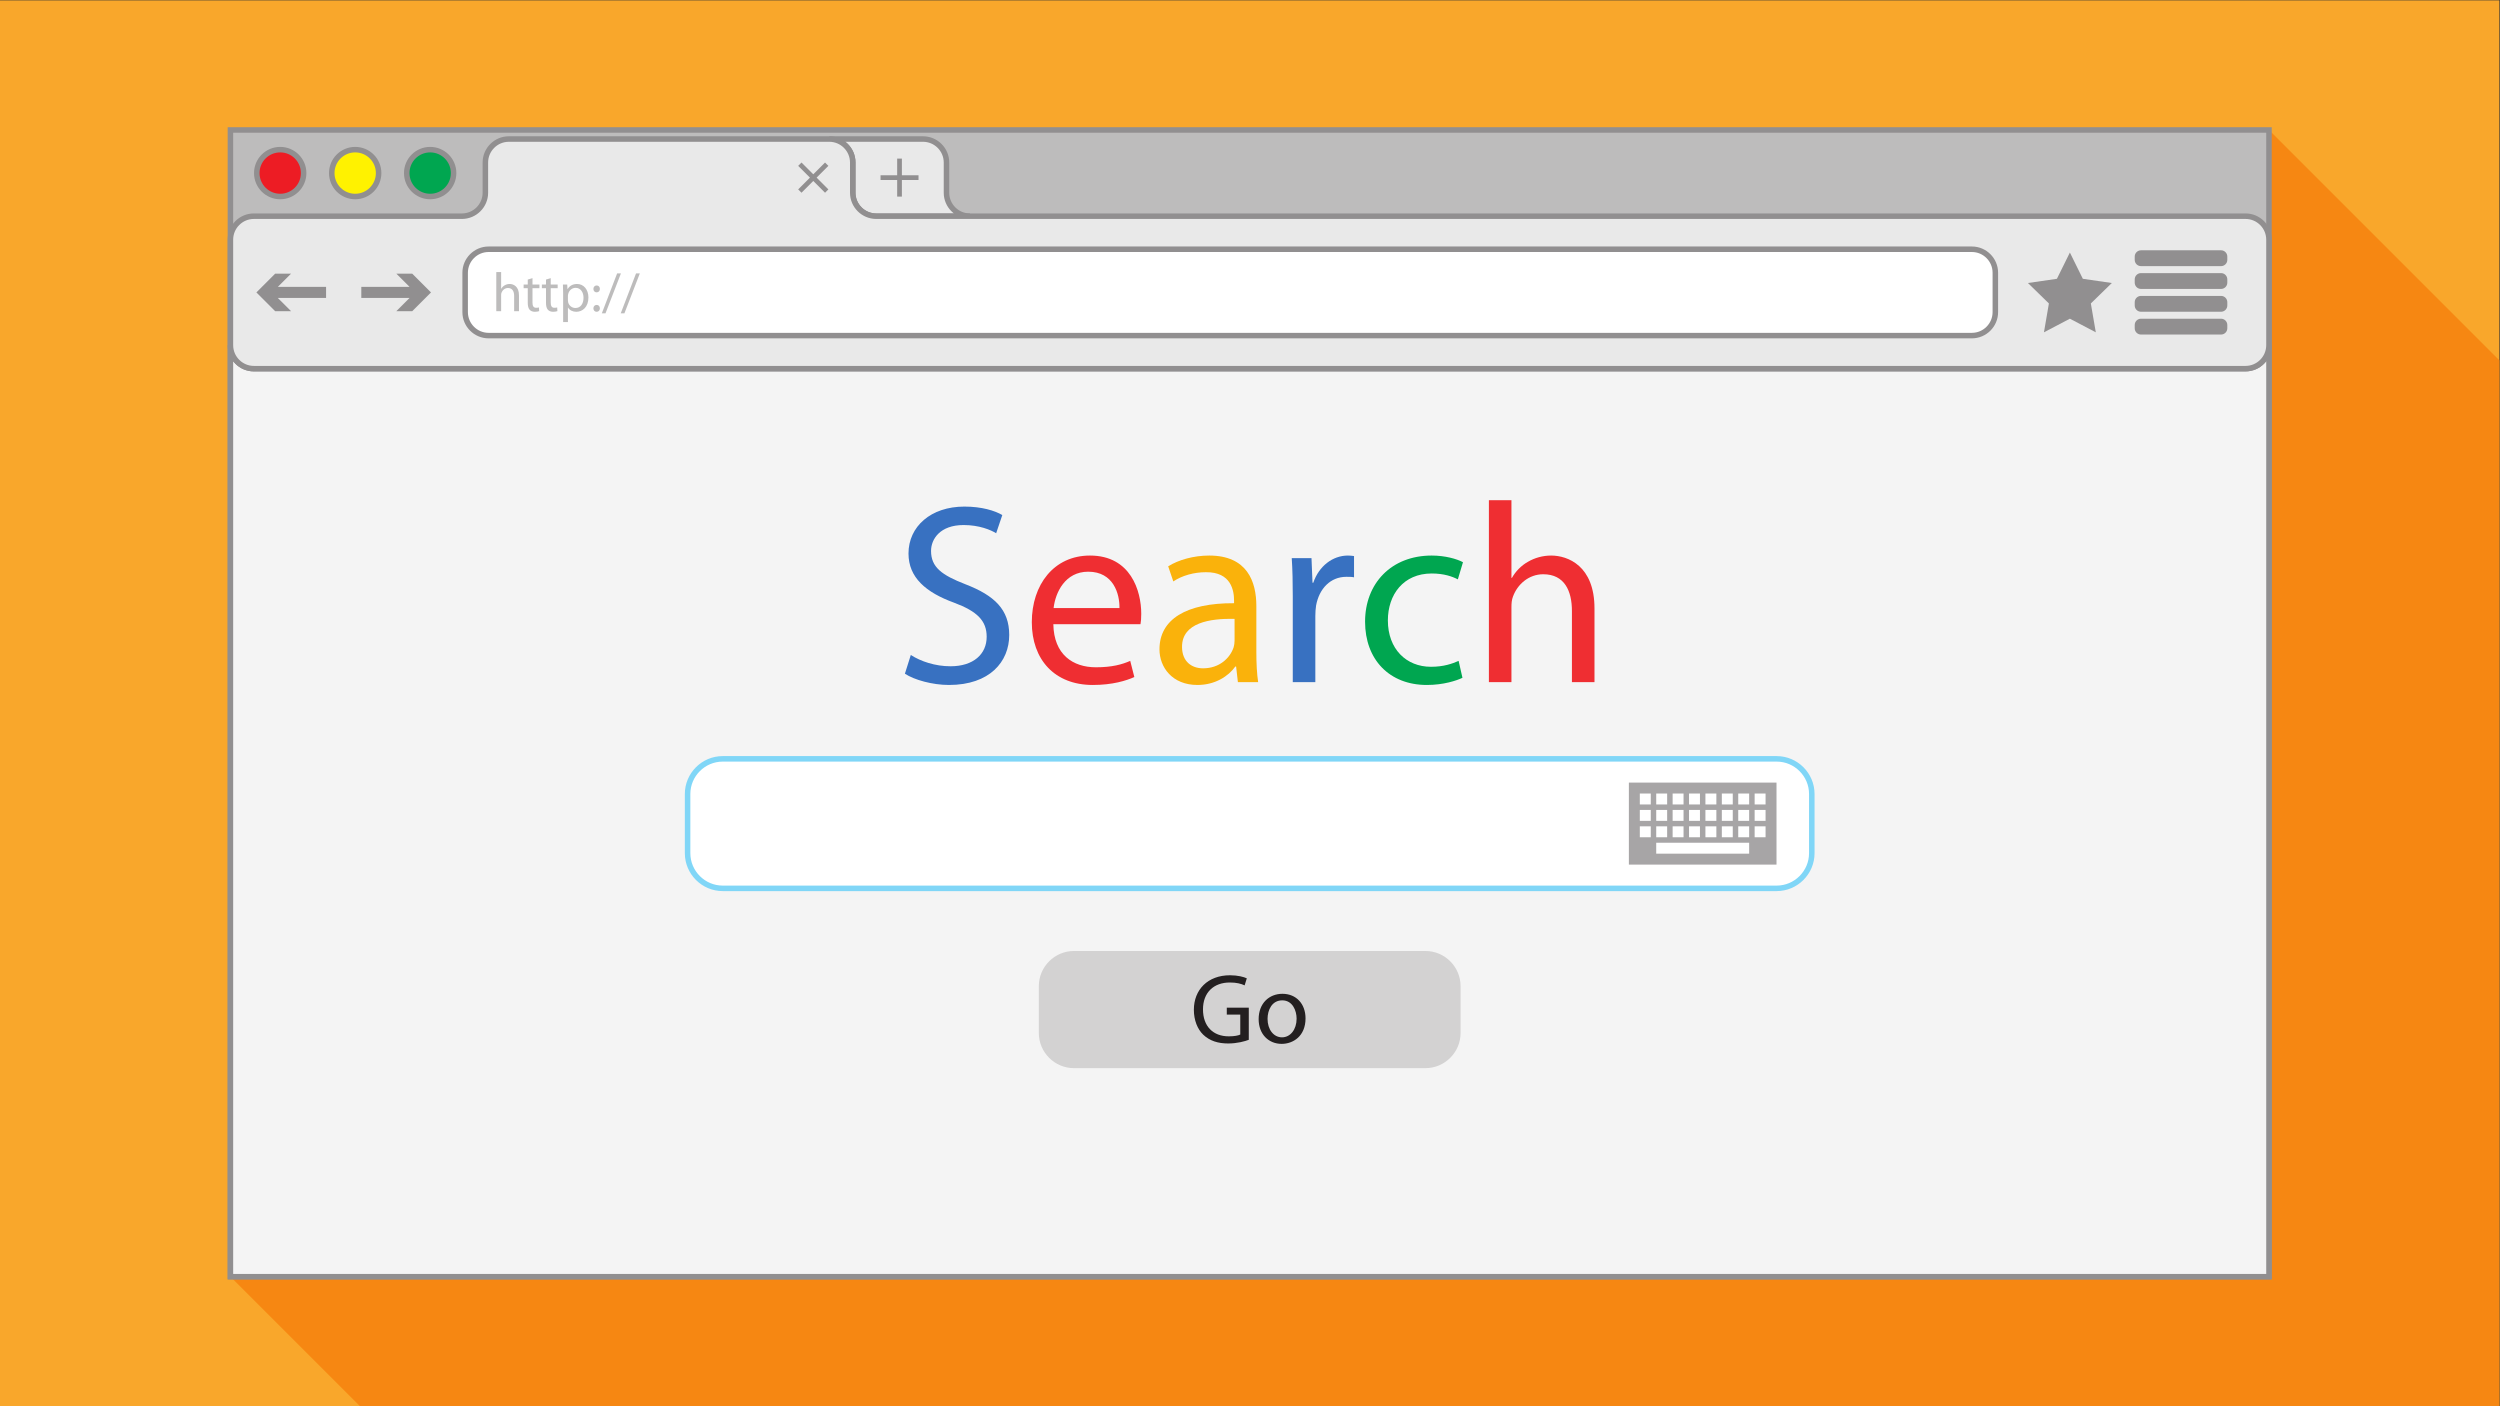 <?xml version="1.0" encoding="UTF-8" standalone="no"?>
<svg
   xmlns:dc="http://purl.org/dc/elements/1.1/"
   xmlns:cc="http://creativecommons.org/ns#"
   xmlns:rdf="http://www.w3.org/1999/02/22-rdf-syntax-ns#"
   xmlns:svg="http://www.w3.org/2000/svg"
   xmlns="http://www.w3.org/2000/svg"
   xmlns:sodipodi="http://sodipodi.sourceforge.net/DTD/sodipodi-0.dtd"
   xmlns:inkscape="http://www.inkscape.org/namespaces/inkscape"
   version="1.1"
   id="svg2"
   xml:space="preserve"
   width="604.72"
   height="340.16"
   viewBox="0 0 604.72 340.16"
   sodipodi:docname="shutterstock_533830549.eps"><rect x="0" y="0" width="604.72" height="340.16" fill="#333333" stroke="none"/><defs
     id="defs6" /><sodipodi:namedview
     pagecolor="#ffffff"
     bordercolor="#666666"
     borderopacity="1"
     objecttolerance="10"
     gridtolerance="10"
     guidetolerance="10"
     inkscape:pageopacity="0"
     inkscape:pageshadow="2"
     inkscape:window-width="640"
     inkscape:window-height="480"
     id="namedview4" /><g
     id="g10"
     inkscape:groupmode="layer"
     inkscape:label="ink_ext_XXXXXX"
     transform="matrix(1.333,0,0,-1.333,0,340.16)"><g
       id="g12"
       transform="scale(0.1)"><path
         d="M 4535.44,0 H 0 V 2551.2 H 4535.44 V 0"
         style="fill:#f9a72b;fill-opacity:1;fill-rule:nonzero;stroke:none"
         id="path14" /><path
         d="M 4535.44,1897.88 4117.31,2316 V 235.199 H 418.125 L 653.32,0 h 3882.12 v 1897.88"
         style="fill:#f68712;fill-opacity:1;fill-rule:nonzero;stroke:none"
         id="path16" /><path
         d="M 4117.31,235.199 H 418.125 V 2316 H 4117.31 V 235.199"
         style="fill:#bdbcbc;fill-opacity:1;fill-rule:nonzero;stroke:none"
         id="path18" /><path
         d="M 4117.31,235.199 H 418.125 V 2316 H 4117.31 Z"
         style="fill:none;stroke:#918f90;stroke-width:10;stroke-linecap:butt;stroke-linejoin:miter;stroke-miterlimit:4;stroke-dasharray:none;stroke-opacity:1"
         id="path20" /><path
         d="M 4074.79,1882.86 H 460.645 c -23.383,0 -42.52,19.14 -42.52,42.53 V 235.199 H 4117.31 V 1925.39 c 0,-23.39 -19.13,-42.53 -42.52,-42.53"
         style="fill:#f4f4f4;fill-opacity:1;fill-rule:nonzero;stroke:none"
         id="path22" /><path
         d="M 4074.79,1882.86 H 460.645 c -23.383,0 -42.52,19.14 -42.52,42.53 V 235.199 H 4117.31 V 1925.39 c 0,-23.39 -19.13,-42.53 -42.52,-42.53 z"
         style="fill:none;stroke:#918f90;stroke-width:10;stroke-linecap:butt;stroke-linejoin:miter;stroke-miterlimit:4;stroke-dasharray:none;stroke-opacity:1"
         id="path24" /><path
         d="m 1547.43,2257.02 v -54.97 c 0,-23.38 19.14,-42.52 42.52,-42.52 h 170.08 c -23.38,0 -42.52,19.14 -42.52,42.52 v 54.97 c 0,23.38 -19.14,42.52 -42.52,42.52 h -170.08 c 23.39,0 42.52,-19.14 42.52,-42.52"
         style="fill:#e9e9e9;fill-opacity:1;fill-rule:nonzero;stroke:none"
         id="path26" /><path
         d="m 1547.43,2257.02 v -54.97 c 0,-23.38 19.14,-42.52 42.52,-42.52 h 170.08 c -23.38,0 -42.52,19.14 -42.52,42.52 v 54.97 c 0,23.38 -19.14,42.52 -42.52,42.52 h -170.08 c 23.39,0 42.52,-19.14 42.52,-42.52 z"
         style="fill:none;stroke:#918f90;stroke-width:10;stroke-linecap:butt;stroke-linejoin:miter;stroke-miterlimit:4;stroke-dasharray:none;stroke-opacity:1"
         id="path28" /><path
         d="m 1589.95,2159.53 c -23.38,0 -42.52,19.14 -42.52,42.52 v 54.97 c 0,23.38 -19.13,42.52 -42.52,42.52 H 923.281 c -23.383,0 -42.519,-19.14 -42.519,-42.52 v -54.97 c 0,-23.38 -19.137,-42.52 -42.52,-42.52 H 460.645 c -23.383,0 -42.52,-19.14 -42.52,-42.52 v -191.62 c 0,-23.39 19.137,-42.53 42.52,-42.53 H 4074.79 c 23.39,0 42.52,19.14 42.52,42.53 v 191.62 c 0,23.38 -19.13,42.52 -42.52,42.52 H 1589.95"
         style="fill:#e9e9e9;fill-opacity:1;fill-rule:nonzero;stroke:none"
         id="path30" /><path
         d="m 1589.95,2159.53 c -23.38,0 -42.52,19.14 -42.52,42.52 v 54.97 c 0,23.38 -19.13,42.52 -42.52,42.52 H 923.281 c -23.383,0 -42.519,-19.14 -42.519,-42.52 v -54.97 c 0,-23.38 -19.137,-42.52 -42.52,-42.52 H 460.645 c -23.383,0 -42.52,-19.14 -42.52,-42.52 v -191.62 c 0,-23.39 19.137,-42.53 42.52,-42.53 H 4074.79 c 23.39,0 42.52,19.14 42.52,42.53 v 191.62 c 0,23.38 -19.13,42.52 -42.52,42.52 z"
         style="fill:none;stroke:#918f90;stroke-width:10;stroke-linecap:butt;stroke-linejoin:miter;stroke-miterlimit:4;stroke-dasharray:none;stroke-opacity:1"
         id="path32" /><path
         d="m 550.992,2237.76 c 0,-23.48 -19.035,-42.52 -42.519,-42.52 -23.489,0 -42.52,19.04 -42.52,42.52 0,23.48 19.031,42.52 42.52,42.52 23.484,0 42.519,-19.04 42.519,-42.52"
         style="fill:#ed1c24;fill-opacity:1;fill-rule:nonzero;stroke:none"
         id="path34" /><path
         d="m 550.992,2237.76 c 0,-23.48 -19.035,-42.52 -42.519,-42.52 -23.489,0 -42.52,19.04 -42.52,42.52 0,23.48 19.031,42.52 42.52,42.52 23.484,0 42.519,-19.04 42.519,-42.52 z"
         style="fill:none;stroke:#918f90;stroke-width:10;stroke-linecap:butt;stroke-linejoin:miter;stroke-miterlimit:4;stroke-dasharray:none;stroke-opacity:1"
         id="path36" /><path
         d="m 687.055,2237.76 c 0,-23.48 -19.032,-42.52 -42.52,-42.52 -23.484,0 -42.519,19.04 -42.519,42.52 0,23.48 19.035,42.52 42.519,42.52 23.488,0 42.52,-19.04 42.52,-42.52"
         style="fill:#fff200;fill-opacity:1;fill-rule:nonzero;stroke:none"
         id="path38" /><path
         d="m 687.055,2237.76 c 0,-23.48 -19.032,-42.52 -42.52,-42.52 -23.484,0 -42.519,19.04 -42.519,42.52 0,23.48 19.035,42.52 42.519,42.52 23.488,0 42.52,-19.04 42.52,-42.52 z"
         style="fill:none;stroke:#918f90;stroke-width:10;stroke-linecap:butt;stroke-linejoin:miter;stroke-miterlimit:4;stroke-dasharray:none;stroke-opacity:1"
         id="path40" /><path
         d="m 823.113,2237.76 c 0,-23.48 -19.031,-42.52 -42.515,-42.52 -23.489,0 -42.524,19.04 -42.524,42.52 0,23.48 19.035,42.52 42.524,42.52 23.484,0 42.515,-19.04 42.515,-42.52"
         style="fill:#00a650;fill-opacity:1;fill-rule:nonzero;stroke:none"
         id="path42" /><path
         d="m 823.113,2237.76 c 0,-23.48 -19.031,-42.52 -42.515,-42.52 -23.489,0 -42.524,19.04 -42.524,42.52 0,23.48 19.035,42.52 42.524,42.52 23.484,0 42.515,-19.04 42.515,-42.52 z"
         style="fill:none;stroke:#918f90;stroke-width:10;stroke-linecap:butt;stroke-linejoin:miter;stroke-miterlimit:4;stroke-dasharray:none;stroke-opacity:1"
         id="path44" /><path
         d="m 3620.77,1985.39 c 0,-23.39 -19.13,-42.53 -42.53,-42.53 H 886.598 c -23.383,0 -42.52,19.14 -42.52,42.53 v 71.63 c 0,23.38 19.137,42.52 42.52,42.52 H 3578.24 c 23.4,0 42.53,-19.14 42.53,-42.52 v -71.63"
         style="fill:#ffffff;fill-opacity:1;fill-rule:nonzero;stroke:none"
         id="path46" /><path
         d="m 3620.77,1985.39 c 0,-23.39 -19.13,-42.53 -42.53,-42.53 H 886.598 c -23.383,0 -42.52,19.14 -42.52,42.53 v 71.63 c 0,23.38 19.137,42.52 42.52,42.52 H 3578.24 c 23.4,0 42.53,-19.14 42.53,-42.52 z"
         style="fill:none;stroke:#918f90;stroke-width:10;stroke-linecap:butt;stroke-linejoin:miter;stroke-miterlimit:4;stroke-dasharray:none;stroke-opacity:1"
         id="path48" /><path
         d="m 3287.72,1003.6 c 0,-35.088 -28.71,-63.78 -63.78,-63.78 H 1311.48 c -35.06,0 -63.77,28.692 -63.77,63.78 v 107.45 c 0,35.08 28.71,63.77 63.77,63.77 h 1912.46 c 35.07,0 63.78,-28.69 63.78,-63.77 V 1003.6"
         style="fill:#ffffff;fill-opacity:1;fill-rule:nonzero;stroke:none"
         id="path50" /><path
         d="m 3287.72,1003.6 c 0,-35.088 -28.71,-63.78 -63.78,-63.78 H 1311.48 c -35.06,0 -63.77,28.692 -63.77,63.78 v 107.45 c 0,35.08 28.71,63.77 63.77,63.77 h 1912.46 c 35.07,0 63.78,-28.69 63.78,-63.77 z"
         style="fill:none;stroke:#80d6f7;stroke-width:10;stroke-linecap:butt;stroke-linejoin:miter;stroke-miterlimit:4;stroke-dasharray:none;stroke-opacity:1"
         id="path52" /><path
         d="m 3756.02,2093.59 23.51,-47.66 52.61,-7.64 -38.07,-37.11 9,-52.38 -47.05,24.74 -47.05,-24.74 8.98,52.38 -38.06,37.11 52.6,7.64 23.53,47.66"
         style="fill:#918f90;fill-opacity:1;fill-rule:nonzero;stroke:none"
         id="path54" /><path
         d="m 4041.71,2080.24 c 0,-6.23 -5.11,-11.33 -11.33,-11.33 h -145.35 c -6.23,0 -11.34,5.1 -11.34,11.33 v 6.06 c 0,6.24 5.11,11.34 11.34,11.34 h 145.35 c 6.22,0 11.33,-5.1 11.33,-11.34 v -6.06"
         style="fill:#918f90;fill-opacity:1;fill-rule:nonzero;stroke:none"
         id="path56" /><path
         d="m 4041.71,1956.1 c 0,-6.24 -5.11,-11.34 -11.33,-11.34 h -145.35 c -6.23,0 -11.34,5.1 -11.34,11.34 v 6.06 c 0,6.23 5.11,11.34 11.34,11.34 h 145.35 c 6.22,0 11.33,-5.11 11.33,-11.34 v -6.06"
         style="fill:#918f90;fill-opacity:1;fill-rule:nonzero;stroke:none"
         id="path58" /><path
         d="m 4041.71,1997.48 c 0,-6.24 -5.11,-11.34 -11.33,-11.34 h -145.35 c -6.23,0 -11.34,5.1 -11.34,11.34 v 6.06 c 0,6.23 5.11,11.34 11.34,11.34 h 145.35 c 6.22,0 11.33,-5.11 11.33,-11.34 v -6.06"
         style="fill:#918f90;fill-opacity:1;fill-rule:nonzero;stroke:none"
         id="path60" /><path
         d="m 4041.71,2038.86 c 0,-6.23 -5.11,-11.34 -11.33,-11.34 h -145.35 c -6.23,0 -11.34,5.11 -11.34,11.34 v 6.06 c 0,6.24 5.11,11.34 11.34,11.34 h 145.35 c 6.22,0 11.33,-5.1 11.33,-11.34 v -6.06"
         style="fill:#918f90;fill-opacity:1;fill-rule:nonzero;stroke:none"
         id="path62" /><path
         d="m 900.574,2058.11 h 8.797 v -30.28 h 0.199 c 1.403,2.5 3.598,4.8 6.297,6.3 2.602,1.5 5.699,2.4 8.996,2.4 6.5,0 16.891,-4 16.891,-20.59 v -28.79 h -8.793 v 27.78 c 0,7.8 -2.898,14.3 -11.191,14.3 -5.7,0 -10.098,-4 -11.797,-8.69 -0.5,-1.31 -0.602,-2.61 -0.602,-4.2 v -29.19 h -8.797 v 70.96"
         style="fill:#bdbcbc;fill-opacity:1;fill-rule:nonzero;stroke:none"
         id="path64" /><path
         d="m 966.27,2047.12 v -11.59 h 12.593 v -6.7 H 966.27 v -26.09 c 0,-5.99 1.699,-9.39 6.597,-9.39 2.399,0 3.797,0.2 5.098,0.6 l 0.398,-6.7 c -1.699,-0.6 -4.398,-1.2 -7.797,-1.2 -4.097,0 -7.398,1.4 -9.492,3.7 -2.402,2.7 -3.398,7 -3.398,12.7 v 26.38 h -7.5 v 6.7 h 7.5 v 8.99 l 8.594,2.6"
         style="fill:#bdbcbc;fill-opacity:1;fill-rule:nonzero;stroke:none"
         id="path66" /><path
         d="m 999.371,2047.12 v -11.59 h 12.589 v -6.7 h -12.589 v -26.09 c 0,-5.99 1.699,-9.39 6.599,-9.39 2.39,0 3.8,0.2 5.09,0.6 l 0.4,-6.7 c -1.69,-0.6 -4.39,-1.2 -7.79,-1.2 -4.1,0 -7.4,1.4 -9.494,3.7 -2.403,2.7 -3.399,7 -3.399,12.7 v 26.38 h -7.5 v 6.7 h 7.5 v 8.99 l 8.594,2.6"
         style="fill:#bdbcbc;fill-opacity:1;fill-rule:nonzero;stroke:none"
         id="path68" /><path
         d="m 1030.57,2006.84 c 0,-1.3 0.1,-2.5 0.4,-3.6 1.6,-6.09 6.9,-10.29 13.2,-10.29 9.29,0 14.69,7.6 14.69,18.69 0,9.59 -5.1,17.89 -14.4,17.89 -5.99,0 -11.69,-4.2 -13.29,-10.8 -0.3,-1.09 -0.6,-2.39 -0.6,-3.49 z m -8.69,12.89 c 0,6.2 -0.21,11.2 -0.41,15.8 h 7.8 l 0.5,-8.3 h 0.2 c 3.5,5.9 9.3,9.3 17.19,9.3 11.8,0 20.59,-9.9 20.59,-24.49 0,-17.39 -10.69,-25.99 -22.09,-25.99 -6.39,0 -11.99,2.8 -14.89,7.59 h -0.2 v -26.28 h -8.69 v 52.37"
         style="fill:#bdbcbc;fill-opacity:1;fill-rule:nonzero;stroke:none"
         id="path70" /><path
         d="m 1076.78,1992.25 c 0,3.7 2.5,6.29 5.89,6.29 3.6,0 5.9,-2.59 5.9,-6.29 0,-3.5 -2.3,-6.2 -6,-6.2 -3.4,0 -5.79,2.7 -5.79,6.2 z m 0,35.28 c 0,3.7 2.5,6.3 5.89,6.3 3.6,0 5.9,-2.6 5.9,-6.3 0,-3.5 -2.3,-6.2 -6,-6.2 -3.4,0 -5.79,2.7 -5.79,6.2"
         style="fill:#bdbcbc;fill-opacity:1;fill-rule:nonzero;stroke:none"
         id="path72" /><path
         d="m 1092.08,1983.26 27.78,72.46 h 6.9 l -27.99,-72.46 h -6.69"
         style="fill:#bdbcbc;fill-opacity:1;fill-rule:nonzero;stroke:none"
         id="path74" /><path
         d="m 1126.38,1983.26 27.78,72.46 h 6.89 l -27.98,-72.46 h -6.69"
         style="fill:#bdbcbc;fill-opacity:1;fill-rule:nonzero;stroke:none"
         id="path76" /><path
         d="m 1497.13,2256.92 -21.34,-21.35 -21.34,21.35 -6.06,-6.06 21.34,-21.34 -21.34,-21.35 6.06,-6.05 21.34,21.34 21.34,-21.34 6.06,6.05 -21.34,21.35 21.34,21.34 -6.06,6.06"
         style="fill:#918f90;fill-opacity:1;fill-rule:nonzero;stroke:none"
         id="path78" /><path
         d="m 748.082,2055.22 h -28.863 l 23.996,-23.99 h -87.578 v -20.06 h 87.582 l -24,-23.99 h 28.863 l 34.02,34.02 -34.02,34.02"
         style="fill:#918f90;fill-opacity:1;fill-rule:nonzero;stroke:none"
         id="path80" /><path
         d="m 499.258,2055.22 h 28.863 l -23.996,-23.99 h 87.578 v -20.06 h -87.582 l 24,-23.99 h -28.863 l -34.02,34.02 34.02,34.02"
         style="fill:#918f90;fill-opacity:1;fill-rule:nonzero;stroke:none"
         id="path82" /><path
         d="m 3223.67,982.91 h -267.88 v 148.82 h 267.88 V 982.91"
         style="fill:#a7a5a6;fill-opacity:1;fill-rule:nonzero;stroke:none"
         id="path84" /><path
         d="m 2995.5,1092.06 h -19.87 v 19.83 h 19.87 v -19.83"
         style="fill:#ffffff;fill-opacity:1;fill-rule:nonzero;stroke:none"
         id="path86" /><path
         d="m 3025.22,1092.06 h -19.82 v 19.83 h 19.82 v -19.83"
         style="fill:#ffffff;fill-opacity:1;fill-rule:nonzero;stroke:none"
         id="path88" /><path
         d="m 3054.99,1092.06 h -19.81 v 19.83 h 19.81 v -19.83"
         style="fill:#ffffff;fill-opacity:1;fill-rule:nonzero;stroke:none"
         id="path90" /><path
         d="m 3084.76,1092.06 h -19.83 v 19.83 h 19.83 v -19.83"
         style="fill:#ffffff;fill-opacity:1;fill-rule:nonzero;stroke:none"
         id="path92" /><path
         d="m 3114.54,1092.06 h -19.86 v 19.83 h 19.86 v -19.83"
         style="fill:#ffffff;fill-opacity:1;fill-rule:nonzero;stroke:none"
         id="path94" /><path
         d="m 3144.29,1092.06 h -19.83 v 19.83 h 19.83 v -19.83"
         style="fill:#ffffff;fill-opacity:1;fill-rule:nonzero;stroke:none"
         id="path96" /><path
         d="m 3174.05,1092.06 h -19.82 v 19.83 h 19.82 v -19.83"
         style="fill:#ffffff;fill-opacity:1;fill-rule:nonzero;stroke:none"
         id="path98" /><path
         d="m 3203.82,1092.06 h -19.83 v 19.83 h 19.83 v -19.83"
         style="fill:#ffffff;fill-opacity:1;fill-rule:nonzero;stroke:none"
         id="path100" /><path
         d="m 2995.5,1062.3 h -19.87 v 19.82 h 19.87 v -19.82"
         style="fill:#ffffff;fill-opacity:1;fill-rule:nonzero;stroke:none"
         id="path102" /><path
         d="m 3025.22,1062.3 h -19.82 v 19.82 h 19.82 v -19.82"
         style="fill:#ffffff;fill-opacity:1;fill-rule:nonzero;stroke:none"
         id="path104" /><path
         d="m 3054.99,1062.3 h -19.81 v 19.82 h 19.81 v -19.82"
         style="fill:#ffffff;fill-opacity:1;fill-rule:nonzero;stroke:none"
         id="path106" /><path
         d="m 3084.76,1062.3 h -19.83 v 19.82 h 19.83 v -19.82"
         style="fill:#ffffff;fill-opacity:1;fill-rule:nonzero;stroke:none"
         id="path108" /><path
         d="m 3114.54,1062.3 h -19.86 v 19.82 h 19.86 v -19.82"
         style="fill:#ffffff;fill-opacity:1;fill-rule:nonzero;stroke:none"
         id="path110" /><path
         d="m 3144.29,1062.3 h -19.83 v 19.82 h 19.83 v -19.82"
         style="fill:#ffffff;fill-opacity:1;fill-rule:nonzero;stroke:none"
         id="path112" /><path
         d="m 3174.05,1062.3 h -19.82 v 19.82 h 19.82 v -19.82"
         style="fill:#ffffff;fill-opacity:1;fill-rule:nonzero;stroke:none"
         id="path114" /><path
         d="m 3203.82,1062.3 h -19.83 v 19.82 h 19.83 v -19.82"
         style="fill:#ffffff;fill-opacity:1;fill-rule:nonzero;stroke:none"
         id="path116" /><path
         d="m 2995.5,1032.53 h -19.87 v 19.83 h 19.87 v -19.83"
         style="fill:#ffffff;fill-opacity:1;fill-rule:nonzero;stroke:none"
         id="path118" /><path
         d="m 3025.22,1032.53 h -19.82 v 19.83 h 19.82 v -19.83"
         style="fill:#ffffff;fill-opacity:1;fill-rule:nonzero;stroke:none"
         id="path120" /><path
         d="m 3054.99,1032.53 h -19.81 v 19.83 h 19.81 v -19.83"
         style="fill:#ffffff;fill-opacity:1;fill-rule:nonzero;stroke:none"
         id="path122" /><path
         d="m 3084.76,1032.53 h -19.83 v 19.83 h 19.83 v -19.83"
         style="fill:#ffffff;fill-opacity:1;fill-rule:nonzero;stroke:none"
         id="path124" /><path
         d="m 3114.54,1032.53 h -19.86 v 19.83 h 19.86 v -19.83"
         style="fill:#ffffff;fill-opacity:1;fill-rule:nonzero;stroke:none"
         id="path126" /><path
         d="m 3144.29,1032.53 h -19.83 v 19.83 h 19.83 v -19.83"
         style="fill:#ffffff;fill-opacity:1;fill-rule:nonzero;stroke:none"
         id="path128" /><path
         d="m 3174.05,1032.53 h -19.82 v 19.83 h 19.82 v -19.83"
         style="fill:#ffffff;fill-opacity:1;fill-rule:nonzero;stroke:none"
         id="path130" /><path
         d="m 3203.82,1032.53 h -19.83 v 19.83 h 19.83 v -19.83"
         style="fill:#ffffff;fill-opacity:1;fill-rule:nonzero;stroke:none"
         id="path132" /><path
         d="M 3174.05,1002.77 H 3005.4 v 19.82 h 168.65 v -19.82"
         style="fill:#ffffff;fill-opacity:1;fill-rule:nonzero;stroke:none"
         id="path134" /><path
         d="m 1628.01,2263.98 v -30.18 l -30.17,0.01 v -8.58 h 30.17 v -30.17 h 8.58 v 30.17 h 30.17 v 8.57 h -30.17 v 30.18 h -8.58"
         style="fill:#918f90;fill-opacity:1;fill-rule:nonzero;stroke:none"
         id="path136" /><path
         d="m 1652.76,1363.29 c 18.14,-11.63 44.18,-20.48 72.09,-20.48 41.4,0 65.58,21.88 65.58,53.5 0,28.83 -16.74,46.04 -59.07,61.84 -51.15,18.61 -82.79,45.59 -82.79,89.3 0,48.84 40.46,85.13 101.4,85.13 31.62,0 55.34,-7.44 68.83,-15.35 l -11.16,-33.02 c -9.77,6.04 -30.7,14.88 -59.08,14.88 -42.78,0 -59.06,-25.59 -59.06,-46.98 0,-29.3 19.07,-43.71 62.33,-60.47 53.01,-20.45 79.53,-46.04 79.53,-92.08 0,-48.37 -35.34,-90.68 -109.3,-90.68 -30.22,0 -63.25,9.29 -80,20.45 l 10.7,33.96"
         style="fill:#3871c1;fill-opacity:1;fill-rule:nonzero;stroke:none"
         id="path138" /><path
         d="m 2031.4,1448.4 c 0.46,25.57 -10.71,66.03 -56.75,66.03 -41.86,0 -59.53,-37.67 -62.78,-66.03 z m -120,-29.3 c 0.93,-55.35 35.82,-78.13 77.2,-78.13 29.31,0 47.44,5.11 62.33,11.62 l 7.44,-29.3 c -14.41,-6.52 -39.54,-14.41 -75.35,-14.41 -69.29,0 -110.69,46.03 -110.69,113.94 0,67.9 40,120.91 105.57,120.91 73.96,0 93.02,-64.17 93.02,-105.57 0,-8.37 -0.46,-14.41 -1.39,-19.06 H 1911.4"
         style="fill:#ef2e32;fill-opacity:1;fill-rule:nonzero;stroke:none"
         id="path140" /><path
         d="m 2240.26,1428.86 c -44.64,0.93 -95.34,-6.98 -95.34,-50.69 0,-26.98 17.67,-39.08 38.14,-39.08 29.76,0 48.83,18.6 55.35,37.68 1.39,4.65 1.85,9.3 1.85,13.02 z m 39.53,-60.92 c 0,-19.53 0.94,-38.61 3.27,-53.96 h -36.75 l -3.25,28.38 h -1.4 c -12.56,-17.68 -36.75,-33.48 -68.83,-33.48 -45.58,0 -68.84,32.09 -68.84,64.63 0,54.43 48.37,84.19 135.35,83.73 v 4.63 c 0,18.16 -5.12,52.09 -51.17,51.64 -21.39,0 -43.25,-6.05 -59.07,-16.74 l -9.3,27.44 c 18.61,11.63 46.05,19.52 74.42,19.52 68.83,0 85.57,-46.96 85.57,-91.61 v -84.18"
         style="fill:#fab20b;fill-opacity:1;fill-rule:nonzero;stroke:none"
         id="path142" /><path
         d="m 2345.89,1468.87 c 0,26.49 -0.47,49.28 -1.88,70.22 h 35.84 l 1.84,-44.65 h 1.43 c 10.22,30.24 35.31,49.29 62.77,49.29 4.18,0 7.45,-0.45 11.15,-0.92 v -38.6 c -4.18,0.93 -8.38,0.93 -13.94,0.93 -28.85,0 -49.3,-21.39 -54.91,-52.09 -0.9,-5.59 -1.36,-12.56 -1.36,-19.07 v -120 h -40.94 v 154.89"
         style="fill:#3871c1;fill-opacity:1;fill-rule:nonzero;stroke:none"
         id="path144" /><path
         d="m 2653.8,1321.89 c -10.68,-5.12 -34.42,-13.01 -64.64,-13.01 -67.9,0 -112.08,46.03 -112.08,114.87 0,69.3 47.44,119.98 120.92,119.98 24.18,0 45.58,-6.04 56.74,-12.08 l -9.32,-31.16 c -9.75,5.11 -25.1,10.69 -47.42,10.69 -51.62,0 -79.55,-38.59 -79.55,-85.11 0,-52.09 33.49,-84.18 78.15,-84.18 23.26,0 38.61,5.58 50.23,10.7 l 6.97,-30.7"
         style="fill:#00a650;fill-opacity:1;fill-rule:nonzero;stroke:none"
         id="path146" /><path
         d="m 2701.77,1644.19 h 40.92 v -140.92 h 0.92 c 6.52,11.63 16.75,22.32 29.31,29.3 12.07,6.99 26.5,11.16 41.84,11.16 30.23,0 78.61,-18.6 78.61,-95.8 v -133.95 h -40.94 v 129.29 c 0,36.29 -13.46,66.52 -52.07,66.52 -26.52,0 -46.97,-18.6 -54.87,-40.47 -2.34,-6.04 -2.8,-12.08 -2.8,-19.53 v -135.81 h -40.92 v 330.21"
         style="fill:#ef2e32;fill-opacity:1;fill-rule:nonzero;stroke:none"
         id="path148" /><path
         d="m 2650.38,677.34 c 0,-35.09 -28.7,-63.789 -63.77,-63.789 h -637.79 c -35.08,0 -63.78,28.699 -63.78,63.789 v 85.039 c 0,35.082 28.7,63.793 63.78,63.793 h 637.79 c 35.07,0 63.77,-28.711 63.77,-63.793 V 677.34"
         style="fill:#d3d2d2;fill-opacity:1;fill-rule:nonzero;stroke:none"
         id="path150" /><path
         d="m 2266.06,664.98 c -7.03,-2.691 -21.06,-6.652 -37.44,-6.652 -18.34,0 -33.45,4.672 -45.32,16.024 -10.43,10.078 -16.9,26.257 -16.9,45.16 0,36.148 24.99,62.597 65.65,62.597 14.03,0 25.2,-3.05 30.41,-5.57 l -3.95,-12.777 c -6.48,3.058 -14.59,5.218 -26.81,5.218 -29.5,0 -48.75,-18.359 -48.75,-48.75 0,-30.761 18.34,-48.949 46.76,-48.949 10.25,0 17.28,1.449 20.89,3.25 v 36.16 h -24.47 v 12.59 h 39.93 V 664.98"
         style="fill:#231f20;fill-opacity:1;fill-rule:nonzero;stroke:none"
         id="path152" /><path
         d="m 2300.12,702.949 c 0,-19.07 10.81,-33.461 26.26,-33.461 15.11,0 26.46,14.211 26.46,33.813 0,14.758 -7.38,33.289 -26.09,33.289 -18.52,0 -26.63,-17.281 -26.63,-33.641 z m 68.91,0.891 c 0,-32.192 -22.48,-46.231 -43.36,-46.231 -23.38,0 -41.73,17.282 -41.73,44.813 0,28.949 19.23,46.047 43.18,46.047 24.98,0 41.91,-18.16 41.91,-44.629"
         style="fill:#231f20;fill-opacity:1;fill-rule:nonzero;stroke:none"
         id="path154" /></g></g></svg>
